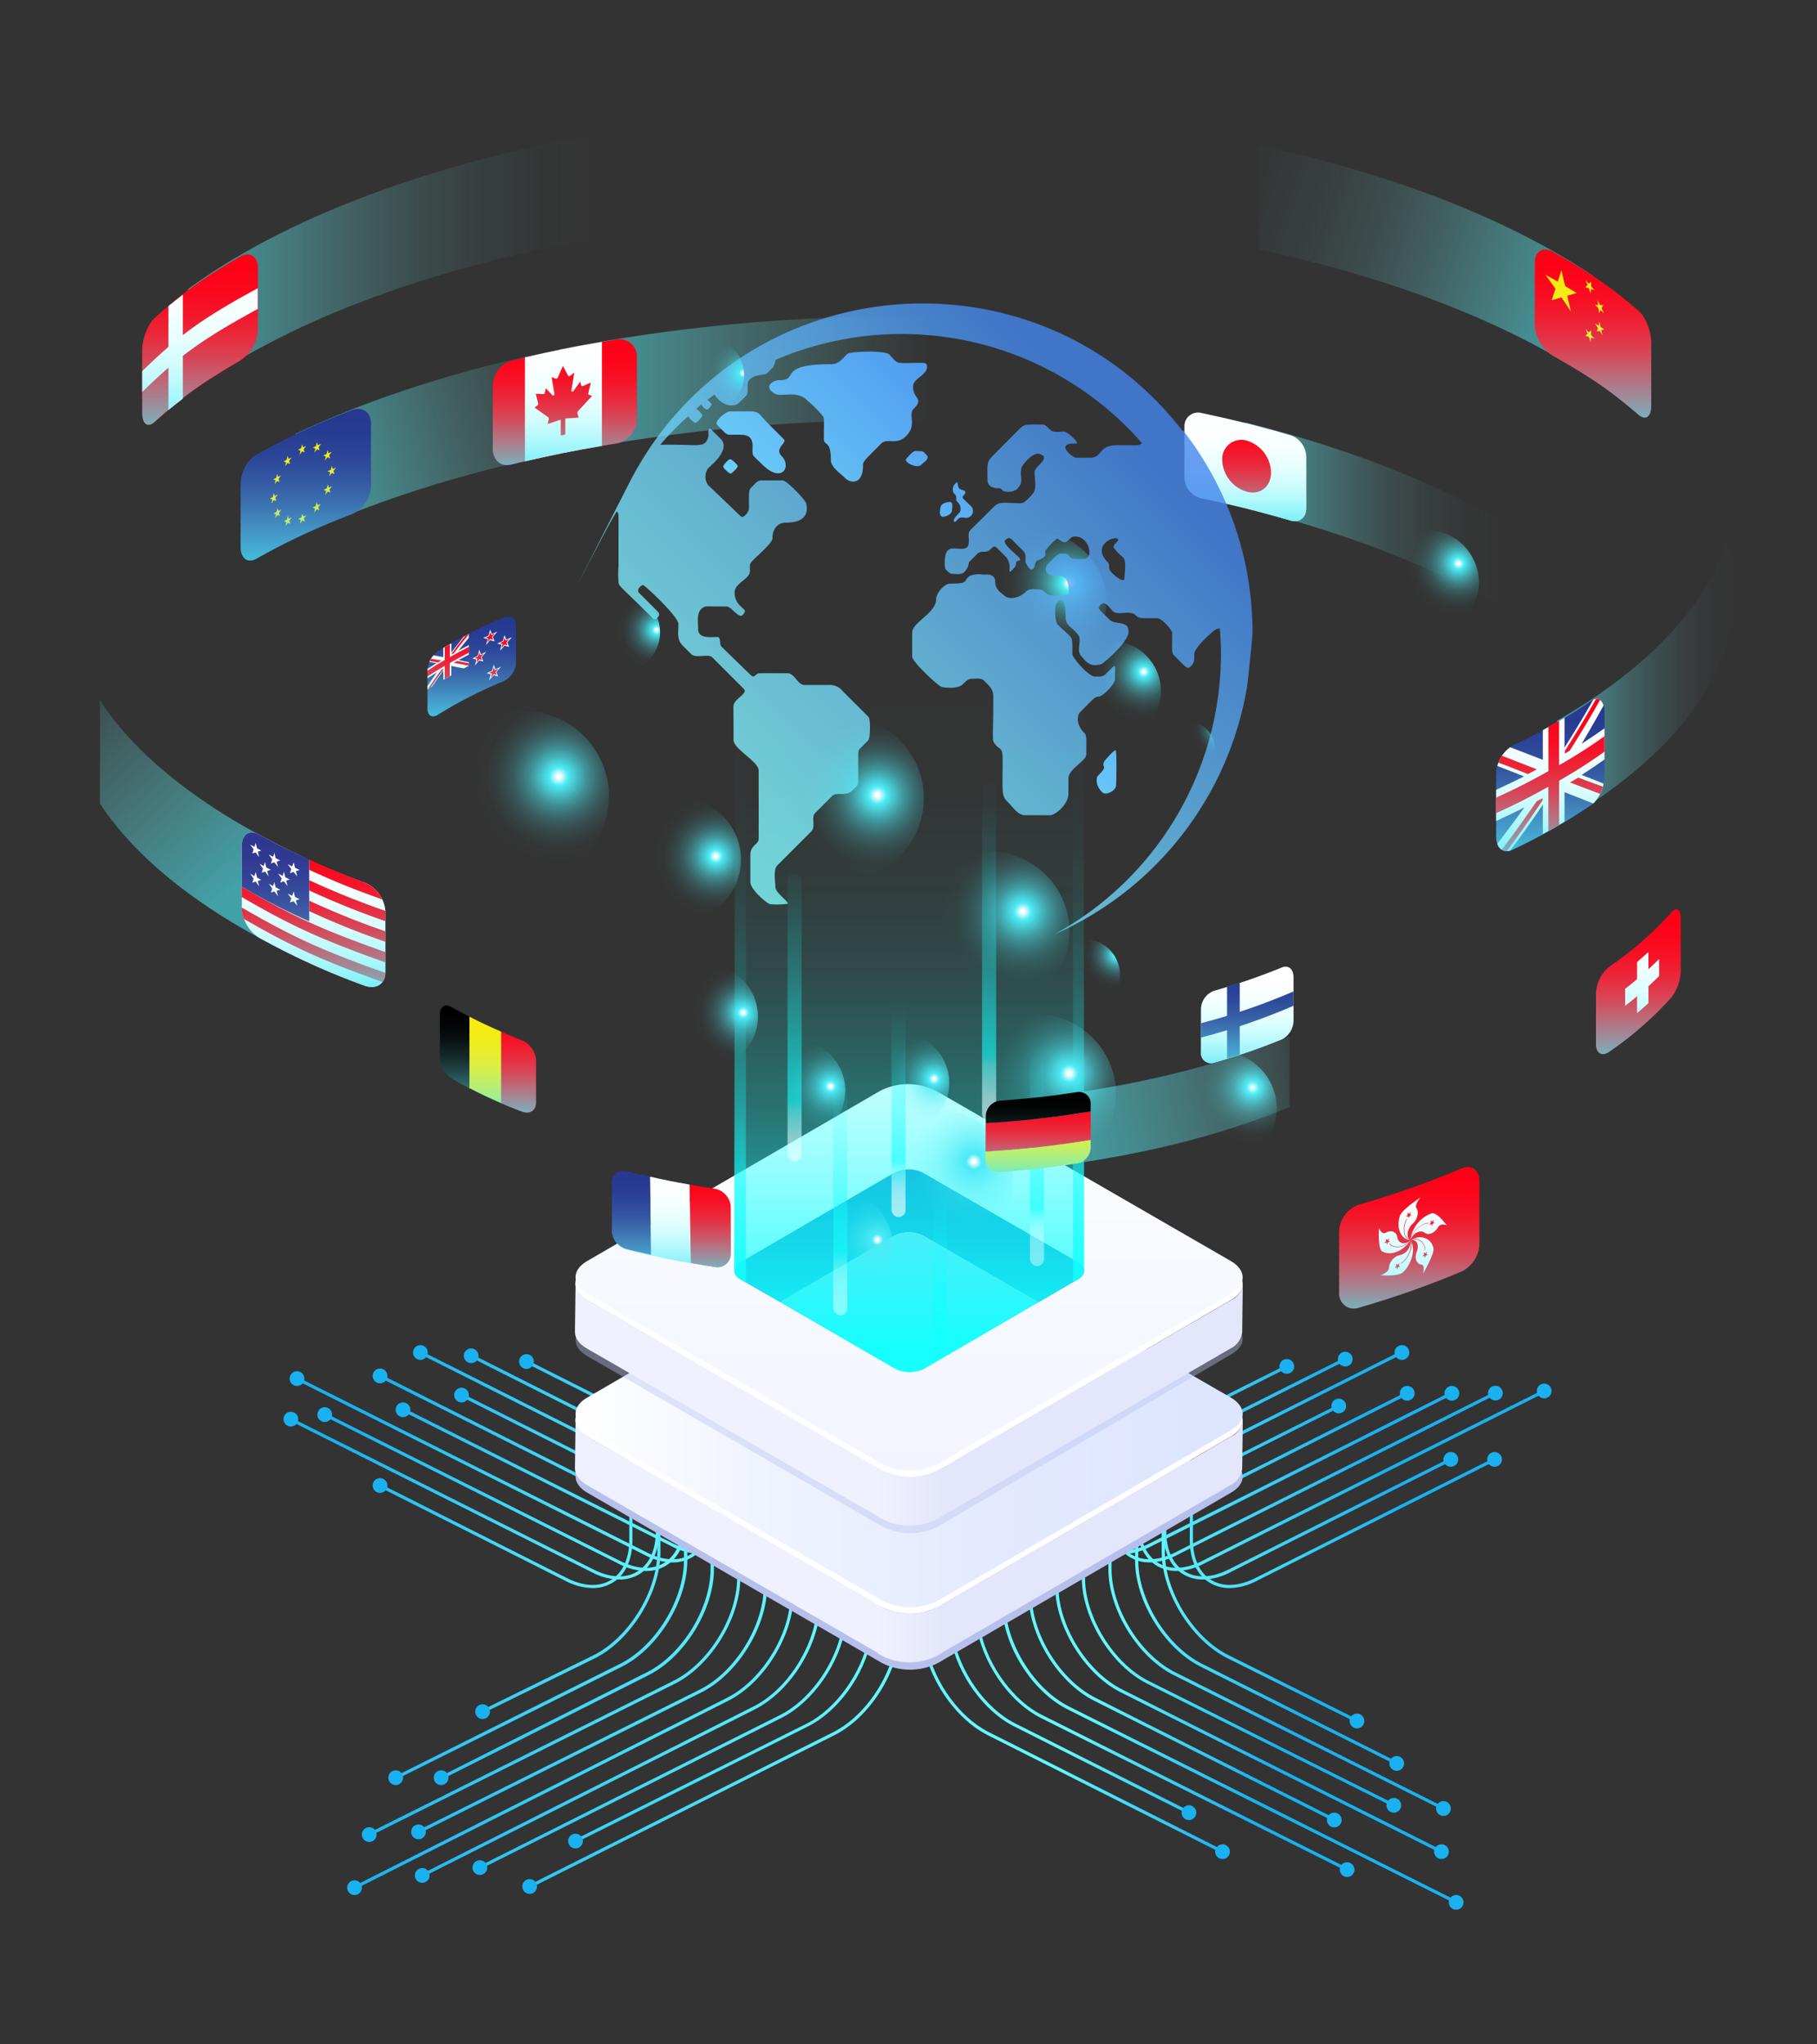 <svg xmlns="http://www.w3.org/2000/svg" xmlns:xlink="http://www.w3.org/1999/xlink" viewBox="0 0 400 450"><rect x="0" y="0" width="400" height="450" fill="#333333" stroke="none"/><defs><linearGradient id="a" x1="274.16" y1="113.22" x2="330.35" y2="113.22" gradientUnits="userSpaceOnUse"><stop offset="0" stop-color="#4ceaf5" stop-opacity=".75"/><stop offset=".07" stop-color="#54edf6" stop-opacity=".65"/><stop offset=".24" stop-color="#64f2f9" stop-opacity=".46"/><stop offset=".4" stop-color="#71f7fb" stop-opacity=".29"/><stop offset=".56" stop-color="#7cfafd" stop-opacity=".16"/><stop offset=".72" stop-color="#83fdfe" stop-opacity=".07"/><stop offset=".87" stop-color="#87feff" stop-opacity=".02"/><stop offset="1" stop-color="#89ffff" stop-opacity="0"/></linearGradient><linearGradient id="b" x1="67.75" y1="104.71" x2="149.64" y2="81.08" xlink:href="#a"/><linearGradient id="c" x1="123.24" y1="84.69" x2="204.31" y2="84.69" gradientUnits="userSpaceOnUse"><stop offset="0" stop-color="#4ceaf5" stop-opacity=".75"/><stop offset=".11" stop-color="#53edf6" stop-opacity=".66"/><stop offset=".54" stop-color="#70f6fb" stop-opacity=".31"/><stop offset=".85" stop-color="#82fdfe" stop-opacity=".09"/><stop offset="1" stop-color="#89ffff" stop-opacity="0"/></linearGradient><linearGradient id="d" x1="349.62" y1="68.62" x2="265.03" y2="41" xlink:href="#a"/><linearGradient id="e" x1="41.41" y1="58.1" x2="130.86" y2="58.1" xlink:href="#a"/><linearGradient id="f" x1="103.85" y1="157.65" x2="103.85" y2="137.08" xlink:href="#a"/><linearGradient id="g" x1="67.32" y1="123.29" x2="67.32" y2="91.98" xlink:href="#a"/><linearGradient id="h" x1="124.31" y1="102.3" x2="124.31" y2="76.29" xlink:href="#a"/><linearGradient id="i" x1="44.02" y1="93.4" x2="44.02" y2="58.23" xlink:href="#a"/><linearGradient id="j" x1="350.72" y1="91.81" x2="350.72" y2="57.13" xlink:href="#a"/><linearGradient id="k" x1="274.16" y1="114.66" x2="274.16" y2="92.26" xlink:href="#a"/><linearGradient id="m" x1="216.17" y1="47.27" x2="113.33" y2="150.11" gradientUnits="userSpaceOnUse"><stop offset=".08" stop-color="#4486ec"/><stop offset=".18" stop-color="#4d96ef"/><stop offset=".56" stop-color="#6dcff7"/><stop offset=".85" stop-color="#81f2fd"/><stop offset="1" stop-color="#89ffff"/></linearGradient><linearGradient id="n" x1="216.1" y1="47.21" x2="113.26" y2="150.05" xlink:href="#m"/><linearGradient id="o" x1="221.87" y1="52.98" x2="119.03" y2="155.82" xlink:href="#m"/><linearGradient id="p" x1="245.45" y1="76.56" x2="142.61" y2="179.4" xlink:href="#m"/><linearGradient id="q" x1="291.83" y1="122.94" x2="188.99" y2="225.77" xlink:href="#m"/><linearGradient id="r" x1="244.63" y1="75.73" x2="141.79" y2="178.57" xlink:href="#m"/><linearGradient id="s" x1="235.85" y1="66.96" x2="133.01" y2="169.8" xlink:href="#m"/><linearGradient id="t" x1="255.59" y1="86.68" x2="152.74" y2="189.53" xlink:href="#m"/><linearGradient id="u" x1="87.02" y1="300.1" x2="146.73" y2="344.44" gradientUnits="userSpaceOnUse"><stop offset="0" stop-color="#1ab1f0"/><stop offset="1" stop-color="#63f6fd"/></linearGradient><linearGradient id="v" x1="90.35" y1="295.61" x2="150.07" y2="339.95" xlink:href="#u"/><linearGradient id="w" x1="92.14" y1="293.2" x2="151.86" y2="337.54" xlink:href="#u"/><linearGradient id="x" x1="95.15" y1="289.14" x2="154.87" y2="333.48" xlink:href="#u"/><linearGradient id="y" x1="98.43" y1="284.72" x2="158.15" y2="329.07" xlink:href="#u"/><linearGradient id="z" x1="81.82" y1="307.1" x2="141.53" y2="351.44" xlink:href="#u"/><linearGradient id="aa" x1="82.09" y1="306.73" x2="141.81" y2="351.08" xlink:href="#u"/><linearGradient id="ab" x1="84.42" y1="303.59" x2="144.14" y2="347.93" xlink:href="#u"/><linearGradient id="ac" x1="86.72" y1="300.5" x2="146.44" y2="344.84" xlink:href="#u"/><linearGradient id="ad" x1="88.39" y1="298.24" x2="148.11" y2="342.59" xlink:href="#u"/><linearGradient id="ae" x1="295.43" y1="308.45" x2="245.59" y2="336.44" xlink:href="#u"/><linearGradient id="af" x1="293.55" y1="305.1" x2="243.71" y2="333.09" xlink:href="#u"/><linearGradient id="ag" x1="291.34" y1="301.16" x2="241.5" y2="329.16" xlink:href="#u"/><linearGradient id="ah" x1="289.05" y1="297.08" x2="239.21" y2="325.08" xlink:href="#u"/><linearGradient id="ai" x1="302.72" y1="321.41" x2="252.87" y2="349.41" xlink:href="#u"/><linearGradient id="aj" x1="301.56" y1="319.36" x2="251.72" y2="347.36" xlink:href="#u"/><linearGradient id="ak" x1="300.65" y1="317.74" x2="250.81" y2="345.73" xlink:href="#u"/><linearGradient id="al" x1="298.36" y1="313.66" x2="248.52" y2="341.65" xlink:href="#u"/><linearGradient id="am" x1="298.7" y1="314.26" x2="248.85" y2="342.25" xlink:href="#u"/><linearGradient id="an" x1="297.37" y1="311.89" x2="247.52" y2="339.88" xlink:href="#u"/><linearGradient id="ao" x1="292.47" y1="364.24" x2="255.57" y2="345.31" xlink:href="#u"/><linearGradient id="ap" x1="290.18" y1="368.7" x2="253.28" y2="349.76" xlink:href="#u"/><linearGradient id="aq" x1="287.9" y1="373.15" x2="251" y2="354.22" xlink:href="#u"/><linearGradient id="ar" x1="285.61" y1="377.61" x2="248.71" y2="358.67" xlink:href="#u"/><linearGradient id="as" x1="283.32" y1="382.06" x2="246.43" y2="363.13" xlink:href="#u"/><linearGradient id="at" x1="281.04" y1="386.52" x2="244.14" y2="367.59" xlink:href="#u"/><linearGradient id="au" x1="278.76" y1="390.96" x2="241.86" y2="372.03" xlink:href="#u"/><linearGradient id="av" x1="276.49" y1="395.37" x2="239.6" y2="376.44" xlink:href="#u"/><linearGradient id="aw" x1="274.25" y1="399.74" x2="237.35" y2="380.81" xlink:href="#u"/><linearGradient id="ax" x1="272.02" y1="404.08" x2="235.13" y2="385.15" xlink:href="#u"/><linearGradient id="ay" x1="66.96" y1="399.24" x2="160.66" y2="334.03" xlink:href="#u"/><linearGradient id="az" x1="70.08" y1="403.74" x2="163.78" y2="338.52" xlink:href="#u"/><linearGradient id="ba" x1="73.21" y1="408.23" x2="166.91" y2="343.01" xlink:href="#u"/><linearGradient id="bb" x1="76.34" y1="412.72" x2="170.04" y2="347.5" xlink:href="#u"/><linearGradient id="bc" x1="79.46" y1="417.21" x2="173.17" y2="352" xlink:href="#u"/><linearGradient id="bd" x1="81.94" y1="420.77" x2="175.64" y2="355.55" xlink:href="#u"/><linearGradient id="be" x1="85.14" y1="425.37" x2="178.84" y2="360.15" xlink:href="#u"/><linearGradient id="bf" x1="88.2" y1="429.77" x2="181.9" y2="364.55" xlink:href="#u"/><linearGradient id="bg" x1="91.67" y1="434.74" x2="185.37" y2="369.53" xlink:href="#u"/><linearGradient id="bh" x1="93.76" y1="437.75" x2="187.46" y2="372.54" xlink:href="#u"/><linearGradient id="bi" x1="-6424.57" y1="11854.9" x2="-6277.68" y2="11854.9" gradientTransform="rotate(180 -3075.49 6083.065)" gradientUnits="userSpaceOnUse"><stop offset="0" stop-color="#dde5ff"/><stop offset=".33" stop-color="#e2e9ff"/><stop offset=".73" stop-color="#f0f4ff"/><stop offset="1" stop-color="#fff"/></linearGradient><linearGradient id="bj" x1="-347.49" y1="1784.68" x2="-336.98" y2="1784.68" gradientTransform="matrix(1.33 0 0 1.33 655.44 -2014.51)" gradientUnits="userSpaceOnUse"><stop offset="0" stop-color="#eff1fe"/><stop offset="1" stop-color="#e4e7fb"/></linearGradient><linearGradient id="bk" x1="-6351.13" y1="11842.41" x2="-6351.13" y2="11927.5" gradientTransform="rotate(180 -3075.49 6083.065)" gradientUnits="userSpaceOnUse"><stop offset="0" stop-color="#f2f5ff"/><stop offset=".61" stop-color="#f8faff"/><stop offset="1" stop-color="#fff"/></linearGradient><linearGradient id="bl" x1="-347.49" y1="1762.08" x2="-336.98" y2="1762.08" xlink:href="#bj"/><linearGradient id="bm" x1="162.93" y1="291.02" x2="162.93" y2="162.81" gradientUnits="userSpaceOnUse"><stop offset=".02" stop-color="#14fffe"/><stop offset=".09" stop-color="#14fffe" stop-opacity=".82"/><stop offset=".18" stop-color="#14fffe" stop-opacity=".63"/><stop offset=".28" stop-color="#14fffe" stop-opacity=".46"/><stop offset=".37" stop-color="#14fffe" stop-opacity=".32"/><stop offset=".48" stop-color="#14fffe" stop-opacity=".2"/><stop offset=".58" stop-color="#14fffe" stop-opacity=".11"/><stop offset=".7" stop-color="#14fffe" stop-opacity=".05"/><stop offset=".83" stop-color="#14fffe" stop-opacity=".01"/><stop offset="1" stop-color="#14fffe" stop-opacity="0"/></linearGradient><linearGradient id="bn" x1="237.43" y1="291.11" x2="237.43" y2="162.17" xlink:href="#bm"/><linearGradient id="bo" x1="206.97" y1="295.91" x2="206.97" y2="252.56" xlink:href="#bm"/><linearGradient id="bp" x1="200.16" y1="300.83" x2="200.16" y2="150.38" xlink:href="#bm"/><linearGradient id="bq" x1="184.98" y1="289.35" x2="184.98" y2="233.85" gradientUnits="userSpaceOnUse"><stop offset="0" stop-color="#fff" stop-opacity=".7"/><stop offset=".05" stop-color="#faffff" stop-opacity=".71"/><stop offset=".09" stop-color="#ebffff" stop-opacity=".72"/><stop offset=".12" stop-color="#d2ffff" stop-opacity=".76"/><stop offset=".16" stop-color="#afffff" stop-opacity=".8"/><stop offset=".19" stop-color="#81fffe" stop-opacity=".86"/><stop offset=".22" stop-color="#4afffe" stop-opacity=".93"/><stop offset=".25" stop-color="#14fffe"/><stop offset=".31" stop-color="#14fffe" stop-opacity=".9"/><stop offset=".5" stop-color="#14fffe" stop-opacity=".58"/><stop offset=".68" stop-color="#14fffe" stop-opacity=".33"/><stop offset=".82" stop-color="#14fffe" stop-opacity=".15"/><stop offset=".94" stop-color="#14fffe" stop-opacity=".04"/><stop offset="1" stop-color="#14fffe" stop-opacity="0"/></linearGradient><linearGradient id="br" x1="228.29" y1="277.87" x2="228.29" y2="230.07" xlink:href="#bq"/><linearGradient id="bs" x1="217.74" y1="252.24" x2="217.74" y2="171.69" gradientUnits="userSpaceOnUse"><stop offset="0" stop-color="#fff"/><stop offset=".04" stop-color="#fcffff"/><stop offset=".08" stop-color="#f2ffff"/><stop offset=".11" stop-color="#e1ffff"/><stop offset=".14" stop-color="#c9ffff"/><stop offset=".16" stop-color="#aff"/><stop offset=".19" stop-color="#84fffe"/><stop offset=".22" stop-color="#58fffe"/><stop offset=".24" stop-color="#25fffe"/><stop offset=".25" stop-color="#14fffe"/><stop offset=".31" stop-color="#14fffe" stop-opacity=".9"/><stop offset=".5" stop-color="#14fffe" stop-opacity=".58"/><stop offset=".68" stop-color="#14fffe" stop-opacity=".33"/><stop offset=".82" stop-color="#14fffe" stop-opacity=".15"/><stop offset=".94" stop-color="#14fffe" stop-opacity=".04"/><stop offset="1" stop-color="#14fffe" stop-opacity="0"/></linearGradient><linearGradient id="bt" x1="197.8" y1="267.12" x2="197.8" y2="221.07" xlink:href="#bs"/><linearGradient id="bu" x1="174.91" y1="260.71" x2="174.91" y2="186.43" xlink:href="#bs"/><linearGradient id="cm" x1="342.8" y1="150.09" x2="381.98" y2="150.09" xlink:href="#a"/><linearGradient id="cn" x1="274.57" y1="233.94" x2="274.57" y2="214.04" xlink:href="#a"/><linearGradient id="co" x1="107.4" y1="244.82" x2="107.4" y2="222.72" xlink:href="#a"/><linearGradient id="cp" x1="147.79" y1="278.87" x2="147.79" y2="259" xlink:href="#a"/><linearGradient id="cq" x1="53.9" y1="193.59" x2="6.97" y2="142.13" gradientUnits="userSpaceOnUse"><stop offset="0" stop-color="#4ceaf5" stop-opacity=".75"/><stop offset=".47" stop-color="#6bf5fa" stop-opacity=".37"/><stop offset=".83" stop-color="#81fcfe" stop-opacity=".1"/><stop offset="1" stop-color="#89ffff" stop-opacity="0"/></linearGradient><linearGradient id="cr" x1="341.3" y1="187.27" x2="341.3" y2="155.83" xlink:href="#a"/><linearGradient id="cs" x1="360.68" y1="231.98" x2="360.68" y2="202" xlink:href="#a"/><linearGradient id="ct" x1="69.03" y1="217.13" x2="69.03" y2="185.22" xlink:href="#a"/><linearGradient id="cu" x1="310.24" y1="287.88" x2="310.24" y2="258.72" xlink:href="#a"/><linearGradient id="cv" x1="231.13" y1="248.75" x2="293.6" y2="235.16" gradientUnits="userSpaceOnUse"><stop offset="0" stop-color="#4ceaf5" stop-opacity=".75"/><stop offset=".15" stop-color="#53edf6" stop-opacity=".66"/><stop offset=".48" stop-color="#66f3f9" stop-opacity=".43"/><stop offset=".93" stop-color="#84fdfe" stop-opacity=".06"/><stop offset="1" stop-color="#89ffff" stop-opacity="0"/></linearGradient><linearGradient id="cw" x1="228.58" y1="257.94" x2="228.58" y2="241.4" xlink:href="#a"/><radialGradient id="l" cx="-3863.13" cy="-465.73" r="25.38" gradientTransform="rotate(-36.39 -433.06 -4020.689) scale(.61)" gradientUnits="userSpaceOnUse"><stop offset=".02" stop-color="#fff"/><stop offset=".11" stop-color="#4ceaf5"/><stop offset=".15" stop-color="#4ceaf5" stop-opacity=".91"/><stop offset=".24" stop-color="#4ceaf5" stop-opacity=".7"/><stop offset=".33" stop-color="#4ceaf5" stop-opacity=".51"/><stop offset=".43" stop-color="#4ceaf5" stop-opacity=".35"/><stop offset=".53" stop-color="#4ceaf5" stop-opacity=".22"/><stop offset=".63" stop-color="#4ceaf5" stop-opacity=".13"/><stop offset=".74" stop-color="#4ceaf5" stop-opacity=".06"/><stop offset=".86" stop-color="#4ceaf5" stop-opacity=".01"/><stop offset="1" stop-color="#4ceaf5" stop-opacity="0"/></radialGradient><radialGradient id="bv" cx="-4052.85" cy="-518.86" r="30.76" xlink:href="#l"/><radialGradient id="bw" cx="-3489.09" cy="-999.34" r="18.23" gradientTransform="rotate(-22.58 1160.163 -6031.665) scale(.61)" xlink:href="#l"/><radialGradient id="bx" cx="-3530.27" cy="-953.57" r="18.23" gradientTransform="rotate(-22.58 1160.163 -6031.665) scale(.61)" xlink:href="#l"/><radialGradient id="by" cx="-3524.66" cy="-1011.19" r="18.23" gradientTransform="rotate(-22.58 1160.163 -6031.665) scale(.61)" xlink:href="#l"/><radialGradient id="bz" cx="-3531.03" cy="-1103.76" r="22.18" gradientTransform="rotate(-22.58 1160.163 -6031.665) scale(.61)" xlink:href="#l"/><radialGradient id="ca" cx="-3543.58" cy="-1047.84" r="18.42" gradientTransform="rotate(-22.58 1160.163 -6031.665) scale(.61)" xlink:href="#l"/><radialGradient id="cb" cx="-3519.4" cy="-1187.36" r="14.45" gradientTransform="rotate(-22.58 1160.163 -6031.665) scale(.61)" xlink:href="#l"/><radialGradient id="cc" cx="-3468.67" cy="-1101.7" r="29.53" gradientTransform="rotate(-22.58 1160.163 -6031.665) scale(.61)" xlink:href="#l"/><radialGradient id="cd" cx="-3454.98" cy="-1260.9" r="13.4" gradientTransform="rotate(-22.58 1160.163 -6031.665) scale(.61)" xlink:href="#l"/><radialGradient id="ce" cx="-3745.85" cy="-388.19" r="18.89" xlink:href="#l"/><radialGradient id="cf" cx="-4014.65" cy="-318.15" r="26.09" xlink:href="#l"/><radialGradient id="cg" cx="-3850.69" cy="-390.92" r="10.12" xlink:href="#l"/><radialGradient id="ch" cx="-3917.86" cy="-280" r="20.51" xlink:href="#l"/><radialGradient id="ci" cx="-3928.75" cy="-347.63" r="13.03" xlink:href="#l"/><radialGradient id="cj" cx="-3946.93" cy="-380.35" r="28.88" xlink:href="#l"/><radialGradient id="ck" cx="-3968.1" cy="-323.31" r="28.88" xlink:href="#l"/><radialGradient id="cl" cx="-3860.46" cy="-424.1" r="18.15" xlink:href="#l"/><style>.da,.g{fill:#263991}.h,.n{fill:#fff}.i{fill:#ff0016}.k{fill:#f9eb0b}.da,.n{fill-rule:evenodd}.ak{fill:#1ab1f0}.bq{fill:#e4e7fb}.br{fill:#eff1fe}.by{fill:#94d7f3}</style></defs><path d="M330.35 133.39v-18.72C315.08 105.85 296 98.47 274.16 93v18.73c21.84 5.47 40.92 12.85 56.19 21.66z" fill="url(#a)" opacity=".8"/><path d="M123.24 99.75V76.86c-22 4.46-41.75 10.82-58.17 18.63v22.89c16.42-7.81 36.15-14.17 58.17-18.63z" fill="url(#b)" opacity=".8"/><path d="M198.16 92.53c2.06 0 4.11 0 6.15.06v-22.9h-6.15a379.55 379.55 0 00-74.92 7.22v22.84a380.3 380.3 0 0174.92-7.22z" fill="url(#c)" opacity=".8"/><path d="M277.18 32v22.9c29.82 6.4 55.22 16.39 73.54 28.72V60.73C332.4 48.4 307 38.4 277.18 32z" fill="url(#d)" opacity=".8"/><path d="M130.86 52.54v-22.9c-37.34 6.67-68.71 18.71-89.45 34v22.9c20.74-15.29 52.11-27.34 89.45-34z" fill="url(#e)" opacity=".8"/><path class="g" d="M110.72 150a97.15 97.15 0 00-14.32 7.33c-1.3.79-2.3.2-2.3-1.35v-8.4a5.45 5.45 0 012.3-4.24 96.19 96.19 0 0114.32-7.34c1.57-.68 2.88 0 2.88 1.59V146a4.87 4.87 0 01-2.88 4z"/><path class="h" d="M106.37 140.45l1.18-.56c.14-.52.22-.79.36-1.31.15.39.23.58.37 1l1.21-.55-1 1.15c.15.4.23.59.37 1l-1-.27L107 142c.14-.53.21-.79.36-1.32z"/><path class="i" d="M106.89 140.38l.78-.37c.1-.35.15-.52.24-.87l.25.65.79-.36-.64.76c.1.26.15.39.24.65l-.64-.18-.63.77c.1-.35.14-.53.24-.88z"/><path class="h" d="M109.46 141.64l1.23-.54c.15-.52.22-.78.37-1.31.16.39.23.59.39 1l1.24-.53-1 1.14.38 1-1-.29c-.39.46-.59.69-1 1.14l.38-1.31z"/><path class="i" d="M110 141.58l.81-.36.25-.86c.11.26.16.39.26.65l.82-.35-.66.75.25.66-.67-.19-.65.75.25-.87z"/><path class="h" d="M104 144.93l1.15-.57c.14-.53.21-.8.36-1.33.14.39.21.59.36 1l1.17-.56-1 1.16c.14.4.22.59.36 1l-.94-.25c-.38.46-.56.7-.93 1.16l.35-1.32z"/><path class="i" d="M104.49 144.85l.76-.37c.09-.35.14-.53.24-.88l.23.65.78-.37-.63.76c.1.26.14.39.24.65l-.62-.17-.62.77.23-.87z"/><path class="h" d="M107.14 148.17l1.19-.55.37-1.32c.15.4.23.59.37 1l1.22-.54-1 1.14.37 1-1-.27-1 1.15c.15-.53.22-.8.37-1.32z"/><path class="i" d="M107.67 148.1l.79-.36c.09-.35.14-.52.24-.87l.25.65.8-.36-.65.76.25.65-.65-.18-.64.76c.1-.35.15-.52.24-.87z"/><path class="h" d="M99.37 141.63c-.72.4-1.08.61-1.78 1 .7-.41 1.06-.62 1.78-1z"/><path class="h" d="M97.59 147.16v2.49l1.77-1v-2.48c1.5-.85 2.28-1.26 3.86-2.08V142c-1.58.81-2.35 1.23-3.85 2.07v-2.45c-.72.4-1.08.61-1.78 1v2.45c-1.43.85-2.13 1.28-3.47 2.15v2.07c1.34-.85 2.03-1.29 3.47-2.13z"/><path class="h" d="M103.22 146.56v-.8c-3.31-.68-4.87-1-7.81-1.51a5.46 5.46 0 00-.88 1.45c2.84.51 4.36.8 7.57 1.44z"/><path class="h" d="M94.1 151c3-4.43 4.6-6.6 8-10.87l1.11-.58v.81c-3.46 4.25-5.09 6.41-8.13 10.81l-1 .63z"/><path class="i" d="M103.22 142.38c-1.73.88-2.56 1.34-4.19 2.26v-2.82l-1.13.65v2.81c-1.58.92-2.34 1.4-3.81 2.36v1.29c1.47-1 2.24-1.43 3.81-2.35v2.88l1.12-.64v-2.89c1.63-.92 2.46-1.37 4.19-2.26z"/><path class="i" d="M103.22 146.54V146l-2.58-.52-.74.41zM103.22 139.56l-.77.4a96.115 96.115 0 00-3 3.88v.21l.46-.25c1.31-1.71 2-2.56 3.35-4.24zM97.12 147.48c-1.24 1.71-1.84 2.58-3 4.31l.65-.42c1.11-1.61 1.68-2.41 2.84-4v-.19zM97.14 145.37L94.9 145q-.14.24-.27.51l1.81.32z"/><path d="M110.72 150a97.15 97.15 0 00-14.32 7.33c-1.3.79-2.3.2-2.3-1.35v-8.4a5.45 5.45 0 012.3-4.24 96.19 96.19 0 0114.32-7.34c1.57-.68 2.88 0 2.88 1.59V146a4.87 4.87 0 01-2.88 4z" fill="url(#f)"/><g><path class="g" d="M77.47 113.18A152.57 152.57 0 0056.41 123c-1.94 1.06-3.44-.11-3.44-2.64v-13.73c0-2.53 1.5-5.47 3.44-6.53a154.94 154.94 0 0121.06-9.82c2.29-.9 4.2.44 4.2 3V107a7.18 7.18 0 01-4.2 6.18z"/><path class="k" d="M66.5 97.79c.08.27.12.41.21.68l.7-.32-.57.75.22.68-.56-.22-.56.75c.08-.36.13-.53.21-.89l-.56-.22.69-.33c.09-.35.13-.53.22-.88zM63.31 100.34c.08.27.13.41.21.68l.68-.33-.55.75.21.69-.55-.22c-.22.3-.33.45-.54.76l.2-.89-.54-.22.67-.33c.09-.36.13-.54.21-.89zM61 104.29c.09.28.13.41.21.69l.66-.34-.54.76c.09.27.13.41.21.68l-.54-.21-.53.75.2-.89-.53-.21.66-.34zM69.76 97.35L70 98l.71-.31-.57.74c.08.27.13.41.22.69l-.58-.23-.57.74.22-.89-.58-.22.71-.32c.07-.32.11-.5.2-.85zM73.05 99.45l-.59.74.23.69-.59-.24-.58.74c.09-.35.13-.53.22-.88l-.58-.24.72-.31c.09-.35.13-.53.22-.88l.22.69zM74 102.93l-.6.73.23.69-.59-.24-.59.73c.09-.35.14-.52.23-.88l-.59-.24.73-.3c.09-.35.13-.53.23-.88.08.27.13.41.22.69zM72.74 108.44l-.58-.24c-.24.29-.35.44-.58.74.08-.36.13-.53.22-.89l-.59-.23.72-.31.23-.88c.09.27.13.41.22.69l.73-.31-.59.73zM66 115.32c.08-.35.12-.53.21-.88l-.56-.22.69-.33c.08-.35.13-.53.21-.88l.22.68.69-.32-.56.74c.09.28.13.42.22.69l-.57-.22zM62.82 115.83c.08-.35.12-.53.21-.88l-.55-.22.67-.33c.09-.36.13-.54.21-.89.08.27.13.41.21.68l.68-.33-.55.75c.08.28.13.41.21.69l-.55-.22zM70.29 112.33l-.57-.23-.58.74c.09-.36.14-.53.22-.89l-.57-.23.71-.31.22-.89c.09.28.13.42.22.69l.71-.31-.58.74c.09.28.13.42.22.69zM59.43 109.73l.65-.34.2-.89c.08.27.13.41.21.68l.66-.34-.54.76c.09.27.13.41.21.68l-.53-.21c-.22.3-.32.46-.53.76l.2-.89zM60.55 114.12l.2-.89-.53-.21.66-.34.2-.89c.08.27.12.4.21.68l.66-.34-.54.76c.09.27.13.41.21.68l-.54-.21z"/><path d="M77.47 113.18A152.57 152.57 0 0056.41 123c-1.94 1.06-3.44-.11-3.44-2.64v-13.73c0-2.53 1.5-5.47 3.44-6.53a154.94 154.94 0 0121.06-9.82c2.29-.9 4.2.44 4.2 3V107a7.18 7.18 0 01-4.2 6.18z" fill="url(#g)"/></g><g><path class="i" d="M135.78 97.6c-9.65 1.58-14.33 2.52-23.3 4.67-2.25.54-4-1-4-3.57V85a5.86 5.86 0 014-5.58c9-2.15 13.65-3.09 23.3-4.68a3.75 3.75 0 014.42 3.89v13.69a5.5 5.5 0 01-4.42 5.28z"/><path class="h" d="M115.56 78.66v22.89c6.6-1.51 10-2.19 16.95-3.4V75.26c-6.96 1.2-10.35 1.89-16.95 3.4z"/><path class="i" d="M124.32 92.13l3.06-.2c-.13-.65-.48-1.06-.13-1.43 1.23-1.35 1.85-2 3.09-3.36l-.64-.22c-.29-.06-.31 0 .37-2.69-1.27.43-2 1.07-2.12.6l-.23-.85c-.57.81-.85 1.22-1.41 2-.2.33-.61.41-.48-.27l.6-3.7c-.66.46-1.14 1.08-1.38.65l-1.13-2.11c-.45 1-.68 1.54-1.12 2.56-.24.52-.7.11-1.37-.1.23 1.38.35 2.08.59 3.46.12.63-.28.71-.47.47l-1.39-1.48-.22 1c-.11.51-.78.16-2 .24.65 2.46.61 2.38.36 2.54l-.62.47 3 2.14c.34.24 0 .79-.13 1.49 0 0 2-.68 3-1z"/><path class="i" d="M124.44 95.65l-1 .21V92l1-.21z"/><path d="M135.78 97.6c-9.65 1.58-14.33 2.52-23.3 4.67-2.25.54-4-1-4-3.57V85a5.86 5.86 0 014-5.58c9-2.15 13.65-3.09 23.3-4.68a3.75 3.75 0 014.42 3.89v13.69a5.5 5.5 0 01-4.42 5.28z" fill="url(#h)"/></g><g><path class="i" d="M52.77 56.54c-8.54 5-12.32 7.72-18.67 13.41-1.59 1.44-2.79 4.67-2.79 7.2v13.72c0 2.53 1.2 3.39 2.79 2 6.35-5.7 10.13-8.4 18.67-13.41a8.8 8.8 0 004-6.82V58.87c-.04-2.52-1.86-3.58-4-2.33z"/><path class="n" d="M56.73 68c-12.15 6.65-17.35 10.36-25.42 18.28V81.7c8.07-7.92 13.27-11.63 25.42-18.27z"/><path class="n" d="M40.25 64.86v22.88c-1.3 1-1.94 1.5-3.17 2.51V67.37c1.23-1.01 1.92-1.51 3.17-2.51z"/><path d="M52.77 79.41c-8.54 5-12.32 7.71-18.67 13.41-1.59 1.43-2.79.57-2.79-2V77.14c0-2.53 1.2-5.76 2.79-7.19 6.35-5.7 10.13-8.41 18.67-13.42 2.14-1.25 4-.19 4 2.33v13.73a8.8 8.8 0 01-4 6.82z" fill="url(#i)"/></g><g><path class="i" d="M360.67 91.27c-6.46-5.5-10.26-8.11-18.79-12.94a8.58 8.58 0 01-4-6.75V57.84c0-2.53 1.81-3.62 4-2.41 8.53 4.83 12.33 7.44 18.79 12.95 1.62 1.38 2.84 4.58 2.84 7.1v13.74c0 2.53-1.22 3.44-2.84 2.05z"/><path class="k" d="M343.74 59.48l.8 3.47c1 .61 1.54.92 2.55 1.55l-2.06.59c.32 1.39.48 2.08.79 3.47-.82-1.24-1.24-1.86-2.08-3.1l-2.14.63.82-2.53c-.86-1.23-1.29-1.84-2.17-3.06 1.09.59 1.62.89 2.67 1.5zM350.27 62v1l.73.87-.76-.26-.05 1-.43-1.15-.77-.25.51-.47-.5-1.15.75.87zM352.92 67.16c-.14.27-.2.41-.34.68.21.45.32.67.53 1.11l-.75-.69-.35.68c-.05-.44-.07-.67-.12-1.11l-.77-.69h.69c0-.44-.07-.66-.11-1.1.21.44.32.66.54 1.1zM352.14 70.81l.23 1.15.77.54-.62.17c.09.46.14.69.24 1.15l-.62-1-.63.18c.1-.33.14-.5.24-.82l-.63-1 .78.53c.1-.41.1-.57.24-.9zM350.27 72.7v1l.73.87-.77-.25-.05 1-.42-1.16-.78-.25.51-.46-.49-1.16.74.87z"/><path d="M360.67 91.27c-6.46-5.5-10.26-8.11-18.79-12.94a8.58 8.58 0 01-4-6.75V57.84c0-2.53 1.81-3.62 4-2.41 8.53 4.83 12.33 7.44 18.79 12.95 1.62 1.38 2.84 4.58 2.84 7.1v13.74c0 2.53-1.22 3.44-2.84 2.05z" fill="url(#j)"/></g><g><path class="h" d="M284.16 114.6c-7.58-2.17-11.52-3.17-19.69-4.92a4.87 4.87 0 01-3.73-4.53V93.9a3 3 0 013.73-3c8.17 1.76 12.11 2.75 19.69 4.92a5.16 5.16 0 013.41 4.76v11.25c0 2.1-1.51 3.32-3.41 2.77z"/><path class="i" d="M279.81 104c0 3.1-2.34 5-5.31 4.24a7.51 7.51 0 01-5.43-6.93A4.21 4.21 0 01274.5 97a7.5 7.5 0 015.31 7z"/><path d="M284.16 114.6c-7.58-2.17-11.52-3.17-19.69-4.92a4.87 4.87 0 01-3.73-4.53V93.9a3 3 0 013.73-3c8.17 1.76 12.11 2.75 19.69 4.92a5.16 5.16 0 013.41 4.76v11.25c0 2.1-1.51 3.32-3.41 2.77z" fill="url(#k)"/></g><path d="M240.53 123.39a15.53 15.53 0 11-21.72-3.29 15.54 15.54 0 0121.72 3.29z" fill="url(#l)"/><g><path d="M160.62 101.11c-.26 0-1.65 1.46-1.37 1.73.05.26 1.45 1.65 1.73 1.38s1.71-1.39 1.37-1.73c-.05-.26-1.46-1.65-1.73-1.38z" fill="url(#m)"/><path d="M167.78 102.22c4.35 4.35 6.56.45 4.3-1.82-1.71-1.7 1.25-2.93.51-3.68l-3.38-3.38c-3.23-3.23-1.06-2.78-8.55-2.78-.86 0-3.57 2.2-2.76 3 2.49 2.49 1.74 2.12 4.28 2.12 2.14 0 3.5.14 3.5 2.54s-.39 1.51 2.1 4z" fill="url(#n)"/><path d="M201.13 90c2.37-2.37-.13-2.12-.13-4.91 0-1.69 2.59-2.35 3-3.87.24-.81 0-1.35-.85-1.35-6.36 0-5.19.51-7.36-1.82-.93-1-8.74-.69-9.28-.14-1.14 1.15-1.87 2.25-3.55 2.25-12 0-6.89 3.52-11.31 3.52-1.76 0-3.64 1.61-1 3 1.44.79 4.72-.89 7.06 1.46a25.72 25.72 0 013.3 3.3c.52.52.36 1 .36 5.16 0 1.69 1.54.08 1.54 4.68 0 1.55 2.07 2.9 3.07 3.9 1.34 1.33 4 1.44 4-2.66 0-1 .27-1.12 4-4.87 1.36-1.36 3.36.46 5.44-1.62 2.58-2.48.39-4.71 1.71-6.03z" fill="url(#o)"/><path d="M211.23 107.58c-.36-.26-.38-1.36-.51-1.41s-.68.56-.73.66a1.82 1.82 0 00-.18 1.32c0 .45.5.6.65 1s-.11.92.23 1.26a2 2 0 01.65 2.26c-.08.2-2 1.86-1.16 2.19.23.09.83-.9 1.22-.9.55-.16 1.22.18 1.77-.05a1.52 1.52 0 00.53-2.56l-1.52-1.46c-.76-.73.35-.89.35-1.49s-1-.51-1.3-.82z" fill="url(#p)"/><path d="M242.62 174.38c.84.84 3.07-.37 3.07-1.46.06-.22.21-7.65-.1-7.77s-2.39 2.16-2.55 2.56c-.6 1.49 1.12.59-1.35 3.07-.37.36-.61 2.06.93 3.6z" fill="url(#q)"/><path d="M209.59 112.27c0-.59.31-1.77-.5-1.77s-2.08.37-2.08 1.35c-.16.63-.23 1.89.56 1.89s2.02-.58 2.02-1.47z" fill="url(#r)"/><path d="M202.83 102.29c.61-.61 1.94-1.34 1.15-2.13-.31-.31-.66-.84-1.15-.84s-1.47-.2-1.85.18a6.76 6.76 0 00-1.17 1.16c-.47.48-.56.6-.06 1.1s2.31 1.29 3.08.53z" fill="url(#s)"/><path d="M275.73 139.25a72.13 72.13 0 00-15.25-44.44h-.17C227.73 52.9 162.57 59 138.43 106.48s-2.62 4.85-2.58 6.11a1.6 1.6 0 01.31.89v11.1a21.28 21.28 0 000 3.48c0 1 .5 1 7.14 7.64.33.33.76.95 1.27.44.71-.7.72-1 .06-1.7l-4-4c-.49-.49.3-1.64 1-1.64.23 0 7.72 6.83 7.72 8.57s-.39 3.41.9 4.7l1.9 1.9c1 1 3.67-.07 4.53.63.21.17 1.45 1.42 7.08 7.06 1 1-2.27 2.23-2.27 3.7-.08.43 0-.7 0 7.5 0 2.08 5.53 4.73 5.53 6.76v15c0 1.31-1.83 1.4-1.83 3.52v6c0 1.71 3.81 4.89 4.41 4.89a18.13 18.13 0 003.73-.07c.56-.41-2.64-2.34-2.64-3.73 0-1.19-.52-3.78.41-4.72l7.46-7.46c1.15-1.15-.13-3.07.94-4.14l3.68-3.68c1.05-1.05 3 .21 4.46-1.23.51-.51 1.3-1 1.3-1.85 0-6.69-.14-6.84.38-7.35l1.76-1.77c.59-.58.51-4.5.21-5.06-.15-.27.41.35-5.71-5.77a3.59 3.59 0 00-3.15-1.42h-5.3c-1.61 0-2.11-2.59-3.82-2.59-6.55 0-6.15 0-6.38.05-.41.12-.83.75-1.27.64-.23-.06-1.94-1.79-6.83-6.54-.5-.48-.08-2.13-.9-2.13-1.38 0-4.23.45-4.23-1.71 0-1.6-.51-3.9 1.19-4.83.53-.29.62-.17 5.08-.17 1.18 0 3 3.42 3.84 1.4.93-.93-2.09-1.26-2.09-4.52 0-1.61 2.15-2.51 3-3.7.73-.73.07-1.89.53-2.73s4.8-4.26 4.8-5.44c0-2.39 1.47-3.46 2.78-3.46 3.18 0 5.28-1 4.68-4.12 0-.72-4.31-5.18-5.19-5.18h-4.84c-.82 0-1.47 1-2 1.47-.74.73-.6 1.14-.6 4.78 0 .54-1.15 2.25-1.81 1.63-.19-.09.74.69-7.16-6.83a3.14 3.14 0 01.07-3.83c.13-.14 5.07-4 2.67-6.37l-2-2c-.85-.85-.7.6-.7 1.17 0 .89-.67 2.11-1.71 2.11-1.47.27-1.55 0-7.69 0a9.66 9.66 0 01-1.2 0 70.55 70.55 0 016.12-6.23c.23.23 1.39 1.71 1.73 1.37.26 0 1.65-1.45 1.38-1.72a4.44 4.44 0 00-1.34-1.3c.42-.36.84-.72 1.28-1.06-.06.13-.08.24 0 .31.06.22 1 1.13 1.22.87.22-.06 1.13-1 .87-1.22a4.19 4.19 0 00-.9-.88c.52-.4 1.05-.79 1.59-1.18 1 1.83 3.86 3.36 5.52 1.7 2-2 1.75-1.34 1.75-3.81 0-2.13 3.36-2.27 3.51-2.3.81 0 1.48-1 2-1.48a.57.57 0 00.19-.29 5.14 5.14 0 00.48-1.45 70.34 70.34 0 0180.65 18.32c-.6.55-.87.48-2.38.48h-3.2c-4.12 0-3 2.75-5.89 2.75h-2.85c-1.07 0-3-2-2.49-2.49.59-1.17 2.86-.15 2.44-1-.15-.31-1.95-2.27-2.9-2.27-.79 0-2.26.28-2.89-.36-.64-.45-.89-1.19-1.79-1.19-4.48 0-3.79-.24-6 1.94L219 99.87c-1.89 1.89-1.62 1.87-1.62 5.7 0 2.15 2.46 1.86 2.6 1.9.54 0 .71.7 1.27.7a3.31 3.31 0 002.53-.41c1.84-1.84.63-2.42 1.05-4.6 0-.72 2.57-3.66 3.93-3.26 2.91.85-1 2.68-1 4s.54 3.85-.45 4.83a13.62 13.62 0 01-1.65 1.66c-.55.55-1.71.35-2.41.35-1.38 0-3.25-.41-4.31.65-6 6-5.16 5.09-5.34 5.34-.68.68-.19 1.81-.35 2.64 0 2.6-3.44.68-4.43 1.67-1.15.66-.84 4.15-.68 4.28.59.46.82 1 1.63 1s1.86.24 2.46-.36a3.41 3.41 0 001.07-2.2l1.89-1.89c.72-.72 1.62-.18 2.41-.62s1.06-1.46 1.89-.62l2.06 2.06a4 4 0 01.7 1.74c.08 0-.11 1.36.06 1.43s.95-.88 1.07-1c.34-.34.26-1.16.48-1.34s.69.11.69-.39c0-.66-4.12-3.35-3.24-4.23s1.23-.35 1.95.37l2 2c.69.69.49 1.49.49 2.32 0 .34 1 2.17 1.5 1.7.78-.22.32-1.56 1.16-1.91 2.63-1.08 1.4-1.38 1.76-2.24a15.62 15.62 0 012.45-2.52c.33-.33 1.46 1.33 2.27.52.75-.43.78-1.05 1.75-1.05 3.27 0 4.11 4.89 2.11 4.89a10.31 10.31 0 01-2.42 0c-.81 0-1-1.1-1.8-1.1-1.76 0-1.09-.41-4 2.45a1.55 1.55 0 000 1.83c.71.71 1.38.55 2.35.55 2.31 0 2.38 2 2.38 3.76 0 .94-3.89.75-4.59.37s-1-1.1-2-1.1c-.8 0-2.07-.24-2.7.39-1.86 1.86-4.1 1.7-4.74 1.06-3.23-2.28-1.47-3.17-2.57-4.27-.6-.6-1.46-.44-2.23-.44a6.28 6.28 0 00-2.7.17c-2.05 1.12.13 1.83-4.55 1.81-1.33 0-3.09 2.12-3.09 3.36 0 3.19-5.28 5.11-5.28 7.45v5.28c0 1.11 5.91 6.7 6.64 6.7 1.27.23 3.57.31 4.53-.65.65-.65 1.09-1.19 2.07-1.19s2-.22 2.62.45c1.11 1.13 2 1.8 2 3.41 0 9.48-.35 9.75.35 10.45 1 1.49 1.7.48 1.7 3.35 0 7.9-.32 8 1.27 9.61 1 1 2.13 2.76 3.62 2.76h5.59c1.1 0 4-2.36 4-4.69v-3.26c0-1.62 1.75-2.73 2.81-3.79.45-.45 1.13-.94 1.13-1.66 0-3.81.12-4.15-.49-4.76-1.81-1.81-1.52-3.85-.91-4.47 3-3 3.24-3.45 4.05-3.45 1 0 3.67-2.77 3.67-3.84 0-3.71.46-3.6-2-1.18-.69.69-1.48.57-2.39.57-1.59 0-5-4.3-5-4.87 0-4.65.33-3-3.22-6.57-.63-.63-.8-4.14-.15-4.8 1.47-1.94 1.88.88 1.89 3.33 0 1.72 1.74 2.3 2.62 3.58 1.19 1.19-.43 3.59.81 4.82.94 1 1.74 2.58 4.41 1.8.43-.12 6.41-5.19 6-7.35 0-2.24-3.06-1.35-4.1-2.39-2.37-2.37-2.73-2.55-2.29-3 .17-.37.92-.94 1.28-.57.58.25 1.2 1.2 1.66 1.65 1 1 3.85-.26 4.92.8.87.87 1.3.73 4.89.73.87 0 3.25 2.47 3.25 3.31 0 3.76-.14 4.31.41 4.87 2.8 2.8 2.92 3.2 3.75 2.36s.7-1.54.7-2.59c0-1.57 4.41-5.29 4.55-5.36a2.59 2.59 0 011.09-.34c.15 1.83.24 3.69.24 5.56a70.35 70.35 0 01-36.66 61.78 72.58 72.58 0 0042.34-54.09c.09.03 1.27-11.25 1.27-12.32zm-28.18-12.07c0 1.61-2.87-1.07-3.11-1.49-.5-.5 0-1.36-.58-1.94-3.83-3.84 1.86-6.09 2.28-5 .23.53-1.64 1.2-.73 2.12a10.79 10.79 0 001.76 1.75c.91.87.38 3.38.38 4.56z" fill="url(#t)" opacity=".8"/></g><g><path fill="url(#u)" d="M83.82 302.55l-.32.63 44.31 22.31v-.79l-43.99-22.15z"/><path fill="url(#v)" d="M101.76 306.76l-.31.63 26.36 13.27.01-.79-26.06-13.11z"/><path fill="url(#w)" d="M92.72 297.39l-.32.63 35.43 17.83v-.79l-35.11-17.67z"/><path fill="url(#x)" d="M128.41 310.48l-24.52-12.36-.32.63 24.27 12.23v-.17l.57-.33z"/><path fill="url(#y)" d="M116.06 299.39l-.32.63 16.46 8.3.73-.42-16.87-8.51z"/><path d="M130.45 349.56a13.33 13.33 0 01-5.93-1.56l-41-20.67.32-.63 41 20.68c3.67 1.83 7.1 2 9.69.38s4-4.73 4-8.83v-8.19h.7v8.19c0 4.35-1.54 7.7-4.33 9.42a8.32 8.32 0 01-4.45 1.21z" fill="url(#z)"/><path d="M136.31 347.68a13.33 13.33 0 01-5.93-1.56l-66.51-33.38.32-.63 66.51 33.38c3.66 1.84 7.1 2 9.68.38s4-4.72 4-8.82V334h.7v3.07c0 4.35-1.54 7.7-4.33 9.42a8.32 8.32 0 01-4.44 1.19z" fill="url(#aa)"/><path d="M142.18 345.8a13.26 13.26 0 01-5.93-1.56l-64.91-32.55.31-.63 64.91 32.55c3.66 1.84 7.1 2 9.68.38s4-4.73 4-8.82h.76c0 4.35-1.54 7.7-4.34 9.42a8.31 8.31 0 01-4.48 1.21z" fill="url(#ab)"/><path d="M148 343.92a13.35 13.35 0 01-5.93-1.57L65.2 303.77l.31-.63 76.91 38.59c3.66 1.84 7.1 2 9.68.38s4-4.73 4-8.82h.71c0 4.35-1.54 7.7-4.34 9.42a8.26 8.26 0 01-4.47 1.21z" fill="url(#ac)"/><path d="M153.91 342a13.36 13.36 0 01-5.94-1.57l-59.4-29.84.31-.63 59.41 29.84c3.66 1.84 7.09 2 9.67.39s3.17-1.12.37.6a8.34 8.34 0 01-4.42 1.21z" fill="url(#ad)"/><path class="ak" d="M85.28 327a1.62 1.62 0 10-1.62 1.61 1.61 1.61 0 001.62-1.61zM65.65 312.42A1.62 1.62 0 1064 314a1.61 1.61 0 001.65-1.58zM73.11 311.37A1.62 1.62 0 1071.5 313a1.61 1.61 0 001.61-1.63zM67 303.45a1.62 1.62 0 10-1.61 1.62 1.61 1.61 0 001.61-1.62zM90.34 310.31a1.62 1.62 0 10-1.61 1.62 1.61 1.61 0 001.61-1.62zM85.28 302.87a1.62 1.62 0 10-1.62 1.61 1.61 1.61 0 001.62-1.61zM103.22 307.08a1.62 1.62 0 10-1.62 1.62 1.61 1.61 0 001.62-1.62zM94.17 297.71a1.62 1.62 0 10-1.61 1.62 1.62 1.62 0 001.61-1.62zM105.34 298.43a1.62 1.62 0 10-1.61 1.62 1.61 1.61 0 001.61-1.62zM117.52 299.7a1.62 1.62 0 10-1.62 1.62 1.63 1.63 0 001.62-1.62z"/></g><g><path fill="url(#ae)" d="M294.56 309.18l-22.07 11.11v.78l22.38-11.26-.31-.63z"/><path fill="url(#af)" d="M308.74 298.02l-.32-.63-35.93 18.08v.79l36.25-18.24z"/><path fill="url(#ag)" d="M272.49 311.45l23.82-11.98-.32-.63-23.72 11.93.22.12v.56z"/><path fill="url(#ah)" d="M283.44 301.09l-.32-.63-15.36 7.73.73.42 14.95-7.52z"/><path d="M270.69 349.56a8.32 8.32 0 01-4.44-1.21c-2.79-1.72-4.33-5.07-4.33-9.42v-9.61h.7v9.61c0 4.1 1.42 7.23 4 8.83s6 1.45 9.69-.38l52.55-26.45.32.63L276.62 348a13.33 13.33 0 01-5.93 1.56z" fill="url(#ai)"/><path d="M264.83 347.68a8.32 8.32 0 01-4.44-1.21c-2.8-1.72-4.34-5.07-4.34-9.42v-4.42h.71v4.42c0 4.1 1.42 7.23 4 8.82s6 1.46 9.68-.38l48.79-24.56.31.63-48.78 24.56a13.33 13.33 0 01-5.93 1.56z" fill="url(#aj)"/><path d="M259 345.8a8.31 8.31 0 01-4.43-1.21c-2.8-1.72-4.34-5.07-4.34-9.42h.71c0 4.09 1.42 7.23 4 8.82s6 1.46 9.68-.38l75.2-37.74.32.63-75.21 37.74a13.33 13.33 0 01-5.93 1.56z" fill="url(#ak)"/><path d="M253.1 343.92a8.32 8.32 0 01-4.44-1.21c-2.79-1.72-4.33-5.07-4.33-9.42h.67c0 4.09 1.42 7.23 4 8.82s6 1.46 9.69-.38L329 306.34l.32.63L259 342.35a13.35 13.35 0 01-5.9 1.57z" fill="url(#al)"/><path d="M319.43 306.37l-66.58 33.47c-3.37 1.7-6.54 1.93-9 .72l-.85.44a8.28 8.28 0 004.19 1.09 13.36 13.36 0 005.94-1.57L319.75 307z" fill="url(#am)"/><path fill="url(#an)" d="M309.63 306.37l-61.98 31.26.34.62L309.95 307l-.32-.63z"/><path class="ak" d="M327.4 321.25a1.62 1.62 0 111.62 1.61 1.61 1.61 0 01-1.62-1.61zM317.77 321.25a1.62 1.62 0 111.61 1.61 1.61 1.61 0 01-1.61-1.61zM338.32 306.18a1.62 1.62 0 111.62 1.62 1.61 1.61 0 01-1.62-1.62zM327.58 306.65a1.62 1.62 0 111.62 1.62 1.63 1.63 0 01-1.62-1.62zM318 306.69a1.62 1.62 0 111.62 1.62 1.61 1.61 0 01-1.62-1.62zM308.17 306.69a1.62 1.62 0 111.62 1.62 1.62 1.62 0 01-1.62-1.62zM293.1 309.49a1.62 1.62 0 111.62 1.62 1.62 1.62 0 01-1.62-1.62zM307 297.71a1.62 1.62 0 111.62 1.62 1.63 1.63 0 01-1.62-1.62zM294.53 299.16a1.62 1.62 0 111.62 1.62 1.62 1.62 0 01-1.62-1.62zM281.67 300.78a1.62 1.62 0 111.61 1.61 1.61 1.61 0 01-1.61-1.61z"/></g><g><path d="M255.74 341.64c0 8.87 6.46 19.33 14.39 23.32l28.44 14.17.31-.63-28.44-14.17c-7.72-3.88-14-14.06-14-22.69v-8.07l-.7.41z" fill="url(#ao)"/><path d="M249.88 343.52c0 8.87 6.45 19.33 14.38 23.32l43.06 21.63.31-.63-43.05-21.63c-7.72-3.88-14-14.06-14-22.69v-6.59l-.7.41z" fill="url(#ap)"/><path d="M244 345.4c0 8.87 6.45 19.34 14.38 23.32l59.21 29.68.31-.63-59.2-29.68c-7.72-3.88-14-14.06-14-22.69v-5.11l-.7.41z" fill="url(#aq)"/><path d="M238.15 347.28c0 8.87 6.46 19.34 14.39 23.32l54.15 27.09.31-.62L252.86 370c-7.72-3.87-14-14.06-14-22.69v-3.63l-.71.41z" fill="url(#ar)"/><path d="M232.29 349.16c0 8.88 6.46 19.34 14.39 23.32l70.49 35.43.31-.63L247 371.86c-7.72-3.88-14-14.06-14-22.7V347l-.71.41z" fill="url(#as)"/><path d="M226.43 351c0 8.88 6.45 19.34 14.38 23.33l52.76 26.56.31-.63-52.75-26.56c-7.72-3.88-14-14.06-14-22.7v-.67l-.7.4z" fill="url(#at)"/><path d="M235 376.25l85.45 42.81.32-.63-85.45-42.81c-7.49-3.76-13.6-13.45-14-21.91l-.69.39c.52 8.61 6.74 18.34 14.37 22.15z" fill="url(#au)"/><path d="M229.09 378.13l67.31 33.72.31-.63-67.31-33.72c-7.06-3.55-12.91-12.39-13.85-20.49l-.65.37c1.1 8.24 7.02 17.14 14.19 20.75z" fill="url(#av)"/><path d="M223.23 380l38.35 19.3.32-.63-38.36-19.29c-6.67-3.36-12.26-11.43-13.65-19.14l-.64.37c1.51 7.85 7.19 15.99 13.98 19.39z" fill="url(#aw)"/><path d="M217.36 381.9l51.61 26 .32-.63-51.61-26c-6.29-3.17-11.62-10.52-13.38-17.81l-.63.36c1.86 7.42 7.33 14.86 13.69 18.08z" fill="url(#ax)"/><path class="ak" d="M297.11 378.82a1.62 1.62 0 101.61-1.62 1.61 1.61 0 00-1.61 1.62zM305.86 388.15a1.62 1.62 0 101.61-1.61 1.61 1.61 0 00-1.61 1.61zM316.15 398.08a1.62 1.62 0 101.62-1.61 1.61 1.61 0 00-1.62 1.61zM305.22 397.38a1.62 1.62 0 101.62-1.62 1.63 1.63 0 00-1.62 1.62zM315.71 407.59a1.62 1.62 0 101.61-1.62 1.62 1.62 0 00-1.61 1.62zM292.11 400.62a1.62 1.62 0 101.62-1.62 1.61 1.61 0 00-1.62 1.62zM318.94 418.74a1.62 1.62 0 101.62-1.62 1.63 1.63 0 00-1.62 1.62zM294.94 411.54a1.62 1.62 0 101.62-1.62 1.61 1.61 0 00-1.62 1.62zM260.12 399a1.62 1.62 0 101.62-1.62 1.63 1.63 0 00-1.62 1.62zM267.51 407.59a1.62 1.62 0 101.62-1.62 1.63 1.63 0 00-1.62 1.62z"/></g><g><path d="M144.7 341.64c0 8.63-6.28 18.81-14 22.69l-24.62 12.11.31.63L131 365c7.93-4 14.39-14.45 14.39-23.32V335l-.7-.39z" fill="url(#ay)"/><path d="M150.56 343.52c0 8.63-6.28 18.81-14 22.69L87 391l.32.63 49.61-24.78c7.93-4 14.38-14.45 14.38-23.32v-5.23l-.7-.4z" fill="url(#az)"/><path d="M156.42 345.4c0 8.63-6.28 18.81-14 22.69L97 391l.32.63 45.47-22.9c7.93-4 14.38-14.45 14.38-23.32v-3.81l-.7-.4z" fill="url(#ba)"/><path d="M162.28 347.28c0 8.63-6.28 18.82-14 22.69L81.13 403.5l.32.63 67.15-33.53c7.93-4 14.38-14.45 14.38-23.32v-2.4l-.7-.39z" fill="url(#bb)"/><path d="M168.14 349.16c0 8.64-6.28 18.82-14 22.7L92 402.91l.32.63 62.17-31.06c7.93-4 14.38-14.44 14.38-23.32v-1l-.7-.4z" fill="url(#bc)"/><path d="M160 373.74l-82.11 41.45.32.63 82.11-41.45c7.81-3.92 14.17-14.12 14.37-22.91l-.69-.38c0 8.63-6.29 18.79-14 22.66z" fill="url(#bd)"/><path d="M165.87 375.62L92.8 412.51l.31.63 73.08-36.89c7.4-3.72 13.51-13.08 14.29-21.53l-.68-.38c-.63 8.3-6.63 17.66-13.93 21.28z" fill="url(#be)"/><path d="M171.74 377.5l-66.25 33.28.31.62 66.25-33.27c7-3.53 12.87-12.13 14.12-20.21l-.66-.37c-1.12 7.95-6.86 16.45-13.77 19.95z" fill="url(#bf)"/><path d="M177.6 379.39l-51.06 25.54.31.63L177.91 380c6.65-3.34 12.24-11.23 13.88-18.93l-.64-.36c-1.53 7.57-7.02 15.39-13.55 18.68z" fill="url(#bg)"/><path d="M183.46 381.27l-67 33.66.32.63 67-33.66c6.28-3.17 11.63-10.4 13.58-17.69l-.63-.35c-1.85 7.14-7.1 14.3-13.27 17.41z" fill="url(#bh)"/><path class="ak" d="M107.86 376.75a1.62 1.62 0 11-1.62-1.61 1.62 1.62 0 011.62 1.61zM88.73 391.3a1.62 1.62 0 11-1.62-1.62 1.62 1.62 0 011.62 1.62zM98.73 391.3a1.62 1.62 0 11-1.62-1.62 1.61 1.61 0 011.62 1.62zM82.9 403.81a1.62 1.62 0 11-1.61-1.61 1.61 1.61 0 011.61 1.61zM93.75 403.22a1.62 1.62 0 11-1.62-1.61 1.62 1.62 0 011.62 1.61zM79.67 415.51a1.62 1.62 0 11-1.62-1.62 1.62 1.62 0 011.62 1.62zM94.57 412.82A1.62 1.62 0 1193 411.2a1.61 1.61 0 011.57 1.62zM107.26 411.09a1.62 1.62 0 11-1.61-1.62 1.62 1.62 0 011.61 1.62zM128.31 405.25a1.62 1.62 0 11-1.62-1.62 1.62 1.62 0 011.62 1.62zM118.22 415.24a1.62 1.62 0 11-1.62-1.61 1.61 1.61 0 011.62 1.61z"/></g><g><path d="M129.27 328.56c-3.41-2-3.42-5.18-.05-7.15H271c3.4 2 3.42 5.18 0 7.15l-64.51 37.49a13.62 13.62 0 01-12.34 0z" fill="#b7c0eb"/><path class="bq" d="M271.06 316.2l-64.51 37.5-.13 10.64 64.52-37.49a4.54 4.54 0 002.52-3.55l.13-10.65a4.44 4.44 0 01-2.53 3.55z"/><path class="br" d="M129.27 316.2c-1.72-1-2.57-2.29-2.56-3.6l-.14 10.65c0 1.3.85 2.61 2.56 3.59l65 37.5.13-10.64z"/><path class="h" d="M271 309.06c3.41 2 3.43 5.18 0 7.14l-64.51 37.5a13.62 13.62 0 01-12.34 0l-64.94-37.5c-3.41-2-3.42-5.18 0-7.14l64.51-37.5a13.64 13.64 0 0112.35 0z"/><path d="M129.27 314.81c-3.41-2-3.42-5.18-.05-7.15l64.53-37.49a13.62 13.62 0 0112.34 0L271 307.66c3.4 2 3.42 5.19 0 7.15l-64.45 37.49a13.62 13.62 0 01-12.34 0z" fill="url(#bi)"/><path d="M207.18 363.89v-10.56a12 12 0 01-7 1.83 12.29 12.29 0 01-7-2v10.73a12.59 12.59 0 007.32 2 12.12 12.12 0 006.68-2z" fill="url(#bj)"/><g><path d="M129.27 298.5c-3.41-2-3.42-5.18-.05-7.15H271c3.4 2 3.42 4.82 0 6.79L206.55 336a13.62 13.62 0 01-12.34 0z" opacity=".4" fill="#b7c0eb"/><path class="bq" d="M271.06 286.15l-64.51 37.5-.13 10.63 64.52-37.49a4.54 4.54 0 002.52-3.55l.13-10.64a4.47 4.47 0 01-2.53 3.55z"/><path class="br" d="M129.27 286.15c-1.72-1-2.57-2.3-2.56-3.61l-.14 10.65c0 1.3.85 2.61 2.56 3.6l65 37.49.13-10.64z"/><path class="h" d="M271 279c3.41 2 3.43 5.18 0 7.15l-64.51 37.5a13.65 13.65 0 01-12.34 0l-64.94-37.49c-3.41-2-3.42-5.19 0-7.15l64.51-37.5a13.7 13.7 0 0112.35 0z"/><path d="M129.27 284.76c-3.41-2-3.42-5.19-.05-7.16l64.53-37.48a13.56 13.56 0 0112.34 0L271 277.6c3.4 2 3.42 5.19 0 7.16l-64.51 37.48a13.62 13.62 0 01-12.34 0z" fill="url(#bk)"/><path d="M207.18 333.83v-10.56c-.25.15-1.16.66-1.45.78a12.91 12.91 0 01-5.54 1.06c-3.81-.28-4-.63-5.35-1.14-.22-.1-1.43-.79-1.63-.91v10.73a12.51 12.51 0 007.32 2 12.12 12.12 0 006.65-1.96z" fill="url(#bl)"/></g></g><g><path d="M237.32 277.84l-34.06-19.66a7.1 7.1 0 00-6.47 0L163 277.84c-1.77 1-1.76 2.72 0 3.75l8.72 5 25.09-14.57a7.1 7.1 0 016.47 0l25.33 14.62 8.75-5.08c1.76-1.01 1.74-2.69-.04-3.72z" fill="#1695ca"/><path class="by" d="M203.26 272.05a7.1 7.1 0 00-6.47 0l-25.09 14.57 25.3 14.63a7.18 7.18 0 006.48 0l25.08-14.58z"/><path d="M164.2 152.79a8.76 8.76 0 00-2.55 5.5v121.48c0 1.2 1.4 1.86 2.55 2.53z" fill="url(#bm)"/><path d="M236.2 152.19v130.06c.62-.36 2.46-1.07 2.46-2.64v-122a8.61 8.61 0 00-2.46-5.42z" fill="url(#bn)"/><path fill="url(#bo)" d="M205.42 245.48h3.09v51.17h-3.09z"/><path class="by" d="M238.52 279.1v1.24a1.57 1.57 0 000-1.24zM161.89 280.55v-1.69a1.61 1.61 0 000 1.69z"/><path d="M200.2 141.07c-23.93 0-38.31 10.09-38.31 17l-.24 121.37a2.17 2.17 0 001.33 2.12l8.72 5 25.3 14.69.14.06a7.18 7.18 0 006.22 0l.12-.05 25.08-14.58 8.75-5.08a2.38 2.38 0 001.32-1.87v-.62l-.14-121c.03-6.95-14.35-17.04-38.29-17.04z" fill="url(#bp)"/><rect x="183.44" y="227.21" width="3.09" height="62.33" rx="1.54" fill="url(#bq)" opacity=".6"/><rect x="226.74" y="222.26" width="3.09" height="56.43" rx="1.55" fill="url(#br)" opacity=".6"/><rect x="216.2" y="158.82" width="3.09" height="87.98" rx="1.55" fill="url(#bs)" opacity=".6"/><rect x="196.26" y="213.55" width="3.09" height="54.36" rx="1.54" fill="url(#bt)" opacity=".6"/><rect x="173.37" y="192.35" width="3.09" height="63.27" rx="1.54" fill="url(#bu)" opacity=".6"/></g><g><path d="M130.4 164.16a18.83 18.83 0 11-26.33-4 18.83 18.83 0 0126.33 4z" fill="url(#bv)"/><path d="M208.11 234.08a11.16 11.16 0 11-14.59-6 11.17 11.17 0 0114.59 6z" fill="url(#bw)"/><path d="M195.59 269.63a11.16 11.16 0 11-14.59-6 11.16 11.16 0 0114.59 6z" fill="url(#bx)"/><path d="M185.21 235.74a11.16 11.16 0 11-14.59-6 11.15 11.15 0 0114.59 6z" fill="url(#by)"/><path d="M162.08 184a13.57 13.57 0 11-17.74-7.32 13.58 13.58 0 0117.74 7.32z" fill="url(#bz)"/><path d="M166 219.43a11.27 11.27 0 11-14.74-6.08 11.28 11.28 0 0114.74 6.08z" fill="url(#ca)"/><path d="M144.64 135.81a8.85 8.85 0 11-11.56-4.81 8.84 8.84 0 0111.56 4.81z" fill="url(#cb)"/><path d="M202 168.77a18.08 18.08 0 11-23.66-9.77 18.08 18.08 0 0123.66 9.77z" fill="url(#cc)"/><path d="M163.17 79.35a8.2 8.2 0 11-10.72-4.42 8.2 8.2 0 0110.72 4.42z" fill="url(#cd)"/><path d="M323.3 121.35a11.57 11.57 0 11-16.17-2.44 11.58 11.58 0 0116.17 2.44z" fill="url(#ce)"/><path d="M219.82 250.89a16 16 0 11-22.33-3.38 16 16 0 0122.33 3.38z" fill="url(#cf)"/><path d="M266.31 161.28a6.19 6.19 0 11-8.65-1.31 6.17 6.17 0 018.65 1.31z" fill="url(#cg)"/><path d="M278.63 236.56a12.56 12.56 0 11-17.56-2.66 12.57 12.57 0 0117.56 2.66z" fill="url(#ch)"/><path d="M245 209.9a8 8 0 11-11.16-1.69A8 8 0 01245 209.9z" fill="url(#ci)"/><path d="M232 194.62a17.67 17.67 0 11-24.71-3.74 17.67 17.67 0 0124.71 3.74z" fill="url(#cj)"/><path d="M242.26 230.42a17.68 17.68 0 11-24.72-3.74 17.68 17.68 0 0124.72 3.74z" fill="url(#ck)"/><path d="M253.41 145.56a11.11 11.11 0 11-15.53-2.35 11.09 11.09 0 0115.53 2.35z" fill="url(#cl)"/></g><g><path d="M342.8 158.63v22.9c24.55-14.16 39.18-32 39.18-51.43a39.43 39.43 0 00-1.73-11.45c-4.54 14.96-17.82 28.65-37.45 39.98z" fill="url(#cm)" opacity=".8"/><path class="h" d="M282.23 212.94a140.26 140.26 0 01-14.94 5.15 4.35 4.35 0 00-2.9 4v9.49a2.21 2.21 0 002.9 2.34 140.26 140.26 0 0014.94-5.15 4.73 4.73 0 002.53-4.2v-9.49c0-1.76-1.12-2.71-2.53-2.14z"/><path class="da" d="M284.76 221.39a139.81 139.81 0 01-20.37 7v-3.16a141 141 0 0020.37-7z"/><path class="da" d="M272.92 216.33v15.81c-1.1.36-1.66.54-2.79.89v-15.81c1.13-.35 1.69-.53 2.79-.89z"/><path d="M282.23 228.75a140.26 140.26 0 01-14.94 5.15 2.21 2.21 0 01-2.9-2.34v-9.49a4.35 4.35 0 012.9-4 140.26 140.26 0 0014.94-5.15c1.41-.57 2.53.38 2.53 2.12v9.49a4.73 4.73 0 01-2.53 4.22z" fill="url(#cn)"/><path class="k" d="M103.28 223.76v15.71c2.71 1.38 4.13 2.05 7.07 3.33v-15.71c-2.94-1.28-4.35-1.94-7.07-3.33z"/><path d="M99.33 221.64c-1.41-.79-2.5 0-2.5 1.68v9.43a5.74 5.74 0 002.5 4.6c1.54.86 2.33 1.29 4 2.12v-15.71c-1.67-.83-2.46-1.25-4-2.12z"/><path class="i" d="M118 242.72v-9.42a5.12 5.12 0 00-3.12-4.33c-1.85-.73-2.75-1.11-4.51-1.88v15.71c1.76.77 2.66 1.14 4.51 1.87s3.12-.21 3.12-1.95z"/><path d="M114.86 244.67a105.23 105.23 0 01-15.53-7.32 5.74 5.74 0 01-2.5-4.6v-9.42c0-1.74 1.09-2.48 2.5-1.69a105.24 105.24 0 0015.53 7.36 5.12 5.12 0 013.14 4.3v9.42c0 1.74-1.44 2.62-3.14 1.95z" fill="url(#co)"/><path class="h" d="M143.08 259c.1 6.57.15 11 .25 17.27 3.48.76 5.24 1.1 8.75 1.73-.11-6.59-.16-10.53-.27-17.26-3.56-.62-5.31-.97-8.73-1.74z"/><path d="M138 257.85a2.48 2.48 0 00-3.31 2.51V271a4.44 4.44 0 003.43 4c2.07.5 3.11.74 5.2 1.2-.1-6.27-.15-10.7-.25-17.27-2.07-.36-3.07-.59-5.07-1.08z" fill="#283891"/><path class="i" d="M160.87 276v-10.36a4.29 4.29 0 00-3.66-4c-2.18-.34-3.26-.52-5.4-.9.11 6.73.16 10.67.27 17.26 2.11.37 3.17.54 5.28.87a2.93 2.93 0 003.51-2.87z"/><path d="M157.36 278.89a188.89 188.89 0 01-19.23-3.8 4.44 4.44 0 01-3.43-4v-10.73a2.48 2.48 0 013.31-2.51 191.25 191.25 0 0019.2 3.81 4.29 4.29 0 013.66 4V276a2.93 2.93 0 01-3.51 2.89z" fill="url(#cp)"/><path d="M22 154.19v22.69c8.71 13.24 24.48 25.11 45.34 34.69v-22.69C46.46 179.3 30.69 167.44 22 154.19z" fill="url(#cq)" opacity=".8"/><g><path class="g" d="M350.4 177.13a125.89 125.89 0 01-17.5 9.94c-1.92.93-3.53-.38-3.53-2.91v-13.74a7.46 7.46 0 013.53-6.25 124.88 124.88 0 0017.5-9.94c1.59-1.06 2.82.11 2.82 2.64v13.74c0 2.53-1.22 5.46-2.82 6.52z"/><path class="h" d="M353.22 160.31c-3.31 2.35-5.08 3.49-8.8 5.69v-8c-1.86 1.1-2.82 1.65-4.78 2.71v8c-3.92 2.13-6 3.16-10.27 5.14v6.87c4.29-2 6.35-3 10.27-5.14v8c2-1.07 2.92-1.61 4.78-2.72v-8c3.72-2.21 5.49-3.35 8.8-5.69z"/><path class="h" d="M329.63 168.6c9.35 3.66 13.62 5.3 21.12 8.26a8.34 8.34 0 002.27-4.38c-7.26-2.88-11.42-4.48-20.56-8a7.38 7.38 0 00-2.83 4.12z"/><path class="h" d="M350.76 154a275.39 275.39 0 01-21.13 31.73 2.18 2.18 0 002.85 1.48 271.41 271.41 0 0020.52-31.9c-.35-1.25-1.19-1.77-2.24-1.31z"/><path class="i" d="M353.22 162.05a110.54 110.54 0 01-10 6.39v-9.76l-2.35 1.32v9.75c-4.36 2.43-6.67 3.59-11.5 5.82V179c4.83-2.23 7.13-3.4 11.49-5.82v9.76l2.37-1.35v-9.75a108.62 108.62 0 0010-6.4z"/><path class="i" d="M345.62 172.24l6.63 2.51a9 9 0 00.59-1.58l-5.39-2c-.72.42-1.09.64-1.83 1.07zM344.5 165.29v.59l1.07-.65c2.79-4.43 4.13-6.66 6.68-11.17a1.33 1.33 0 00-.9-.2c-2.63 4.61-4 6.9-6.85 11.43zM339.58 175.71l-1.3.67c-3 4.31-4.5 6.45-7.68 10.67a2 2 0 001.11.31c3.26-4.42 4.83-6.66 7.87-11.18zM338.34 169.35l-7.71-3a8.21 8.21 0 00-.76 1.51c2.67 1 4 1.55 6.5 2.53z"/><path d="M350.4 177.13a125.89 125.89 0 01-17.5 9.94c-1.92.93-3.53-.38-3.53-2.91v-13.74a7.46 7.46 0 013.53-6.25 124.88 124.88 0 0017.5-9.94c1.59-1.06 2.82.11 2.82 2.64v13.74c0 2.53-1.22 5.46-2.82 6.52z" fill="url(#cr)"/></g><g><path class="i" d="M368 219.5a76.2 76.2 0 01-13.72 12c-1.58 1.15-2.93.39-2.93-1.69V218.6a8.07 8.07 0 012.93-5.81 76.2 76.2 0 0013.72-12c1.17-1.26 2-.62 2 1.45v11.25a10.17 10.17 0 01-2 6.01z"/><path class="n" d="M362.89 220.82c-1 .88-1.47 1.32-2.5 2.19v-11.25c1-.87 1.53-1.31 2.5-2.19z"/><path class="n" d="M357.76 221.41v-3.75a78.67 78.67 0 007.49-6.57v3.75a78.67 78.67 0 01-7.49 6.57z"/><path d="M368 219.5a76.2 76.2 0 01-13.72 12c-1.58 1.15-2.93.39-2.93-1.69V218.6a8.07 8.07 0 012.93-5.81 76.2 76.2 0 0013.72-12c1.17-1.26 2-.62 2 1.45v11.25a10.17 10.17 0 01-2 6.01z" fill="url(#cs)"/></g><g><path class="h" d="M80.18 216.94A157.5 157.5 0 0157 206.38a8.21 8.21 0 01-3.76-6.65v-13.61c0-2.51 1.64-3.58 3.76-2.43a157.5 157.5 0 0023.19 10.56 7.4 7.4 0 014.65 6.25v13.61c-.01 2.51-2.13 3.79-4.66 2.83z"/><path class="i" d="M84.19 198a7.76 7.76 0 00-4-3.75c-5.05-1.92-7.47-2.93-12.12-5.05v2.27c6.1 2.78 9.33 4.09 16.12 6.53zM68.06 196a178.51 178.51 0 0016.77 6.76v-2.26a178.51 178.51 0 01-16.77-6.76zM68.06 200.55a175.85 175.85 0 0016.77 6.75V205a175.85 175.85 0 01-16.77-6.75zM53.23 197.46c11.05 6.43 17.46 9.35 31.6 14.38v-2.27c-14.14-5-20.55-7.95-31.6-14.38zM53.73 202.29c10.71 6.17 16.89 9 30.46 13.86a3.29 3.29 0 00.64-2c-14.14-5-20.55-8-31.6-14.38a7.36 7.36 0 00.5 2.52z"/><path d="M57 183.69c-2.14-1.16-3.76 0-3.76 2.43v9.06a139.65 139.65 0 0014.83 7.62v-13.6c-4.65-2.11-6.87-3.2-11.07-5.51z" fill="#2f368f"/><path class="h" d="M58.32 189.74l.3 1.22 1 .5-.78.25c.12.48.18.72.29 1.21l-.77-1.07-.76.25c.11-.36.17-.54.29-.9l-.76-1.07.94.51c.08-.36.14-.54.25-.9zM62.5 191.89c.12.48.19.73.31 1.21l1 .49-.8.26.3 1.2-.81-1.05-.79.26.3-.9-.79-1.06 1 .49zM56.29 185.52c.12.48.18.73.29 1.21l.94.51-.76.24c.12.49.17.73.29 1.22l-.76-1.07-.75.24c.12-.36.17-.54.29-.9l-.75-1.07.92.51c.12-.35.18-.53.29-.89zM60.39 187.7l.3 1.21 1 .49-.79.26.3 1.2-.79-1.05-.78.25.3-.9-.78-1.06 1 .5zM64.65 189.81c.13.49.19.73.31 1.21l1 .48-.82.26c.12.48.18.73.31 1.21l-.82-1.05-.81.27c.12-.37.19-.55.31-.91l-.81-1.05 1 .49c.14-.36.21-.54.33-.91zM56.29 191.94c.12.49.18.73.29 1.22l.94.51-.76.24c.12.48.17.73.29 1.21l-.76-1.07-.75.24c.12-.36.17-.54.29-.89l-.75-1.08.92.52c.12-.36.18-.54.29-.9zM60.39 194.13l.3 1.2 1 .5-.79.25.3 1.21-.79-1.06c-.31.11-.47.15-.78.25l.3-.9-.78-1.06c.38.21.58.31 1 .5zM64.65 196.24c.13.48.19.72.31 1.2l1 .48-.82.27c.12.48.18.72.31 1.2l-.82-1-.81.26c.12-.36.19-.54.31-.9l-.81-1.05 1 .48c.14-.4.21-.58.33-.94z"/><path d="M80.18 216.91A158.55 158.55 0 0157 206.36a8.23 8.23 0 01-3.76-6.65v-13.62c0-2.5 1.64-3.57 3.76-2.42a158.55 158.55 0 0023.19 10.55 7.4 7.4 0 014.65 6.25v13.61c-.01 2.51-2.13 3.79-4.66 2.83z" fill="url(#ct)"/></g><g><path class="i" d="M321.87 279.82a200.24 200.24 0 01-22.65 8 3.25 3.25 0 01-4.41-3.26v-13.6a6.48 6.48 0 014.41-5.81 198.3 198.3 0 0022.65-8c2.13-.88 3.81.42 3.81 2.92v13.6a7 7 0 01-3.81 6.15z"/><path class="i" d="M310.48 272.73l.23.16-.23.33-.23-.17z"/><path class="h" d="M310.48 273c-2.14-.19-3.18-2.78-2.28-5.4.49-1.43 4.5-4 4.5-4s-1.41 1.62-.86 2.34.32 2.4-.86 3.42c-.92.78-1.73 2.82-.5 3.64z"/><path class="i" d="M310.44 273a2 2 0 01-1.35-1.95 4.39 4.39 0 01.55-2.72h.08v.08a4.39 4.39 0 00-.52 2.63 1.93 1.93 0 001.31 1.89v.07zM309.8 266.94l.37.23.43-.42-.2.56.36.22-.48.12-.2.56c0-.19-.07-.29-.11-.49l-.49.12.43-.42z"/><path class="h" d="M310.48 273a7.24 7.24 0 014.65-5.92c1.23-.34 3.36 2.63 3.36 2.63s-1.34-.61-1.95.48-2 1.87-2.92 1.15c-.68-.59-2.45-.26-3.14 1.66z"/><path class="i" d="M310.43 273a4.9 4.9 0 011.69-2.74c1.6-1.26 2.25-1 2.35-1.06v.06l-.07.06c-.15.06-.68-.22-2.26 1a4.63 4.63 0 00-1.64 2.66h-.07zM315.68 268.46c-.08.23-.11.34-.19.56l.35.22c-.18.06-.28.08-.47.13-.08.22-.12.34-.19.56l-.1-.48-.48.12.41-.42-.1-.49.36.22z"/><path class="h" d="M310.48 273c2.24-1.37 4.58-.51 5.09 1.74.27 1.23-2.32 5.67-2.32 5.67s.56-2-.37-2.06-1.59-1.27-1-2.74c.53-1.18.26-3-1.4-2.61z"/><path class="i" d="M310.48 272.92a2.16 2.16 0 012.38.25 2.56 2.56 0 01.9 2.08l-.06.08v-.05a2.55 2.55 0 00-.88-2 2.07 2.07 0 00-2.3-.25h-.05v-.05zM314.35 276.24l-.48.12c-.07.23-.11.34-.19.56l-.1-.48-.48.12.41-.42-.1-.49.36.23.42-.42-.2.56z"/><path class="h" d="M310.48 273c1.21 1.71.44 5-1.56 7-1.09 1.08-5 .7-5 .7s1.81-.56 1.86-1.67a3.09 3.09 0 012.44-2.76 3 3 0 002.26-3.27z"/><path class="i" d="M310.53 272.94c.28 1.05.43 1.56-.48 3.42a5.1 5.1 0 01-1.59 1.8h-.06v-.09a4.65 4.65 0 001.52-1.73c.89-1.81.74-2.25.47-3.31v-.09zM307.58 279.45l-.1-.49-.5.11.44-.41-.11-.49.37.24.43-.42-.2.56.37.23-.5.11z"/><path class="h" d="M310.48 273c-1.5 2.43-4.42 3.53-6.21 2.45-1-.59-.69-5.18-.69-5.18s.53 1.66 1.53 1.05 2.35-.31 2.5 1.06c.12 1.03 1.39 1.98 2.87.62z"/><path class="i" d="M310.51 273a3.77 3.77 0 01-2.55 1.5c-1.69.09-2-.64-2.08-.68v-.08h.12c.11.05.36.74 2 .65a3.57 3.57 0 002.47-1.46h.08v.07zM304.71 273.61l.44-.4-.1-.49.37.23.44-.4c-.08.22-.12.33-.21.55l.38.24-.5.1-.21.56-.1-.49z"/><path d="M321.87 279.82a200.24 200.24 0 01-22.65 8 3.25 3.25 0 01-4.41-3.26v-13.6a6.48 6.48 0 014.41-5.81 198.3 198.3 0 0022.65-8c2.13-.88 3.81.42 3.81 2.92v13.6a7 7 0 01-3.81 6.15z" fill="url(#cu)"/></g><path d="M228.58 241.56v15.55c21-2.34 39.89-7 55.31-13.45v-15.54c-15.42 6.41-34.34 11.11-55.31 13.44z" fill="url(#cv)" opacity=".8"/><g><path class="i" d="M240.11 250.93v-6.28a216.61 216.61 0 01-23.11 2.57v6.28a216.61 216.61 0 0023.11-2.57z"/><path d="M240.11 243.07a2.56 2.56 0 00-3-2.68c-6.58 1-10 1.34-16.92 1.89a3.47 3.47 0 00-3.17 3.37v1.57a216.61 216.61 0 0023.07-2.57z"/><path class="k" d="M217 255.07a2.89 2.89 0 003.17 2.91c6.94-.55 10.34-.93 16.92-1.89a3.67 3.67 0 003-3.59v-1.57A216.61 216.61 0 01217 253.5z"/><path d="M237.13 256.09c-6.58 1-10 1.34-16.92 1.89a2.89 2.89 0 01-3.17-2.91v-9.42a3.47 3.47 0 013.17-3.37c6.94-.55 10.34-.93 16.92-1.89a2.56 2.56 0 013 2.68v9.43a3.67 3.67 0 01-3 3.59z" fill="url(#cw)"/></g></g></svg>